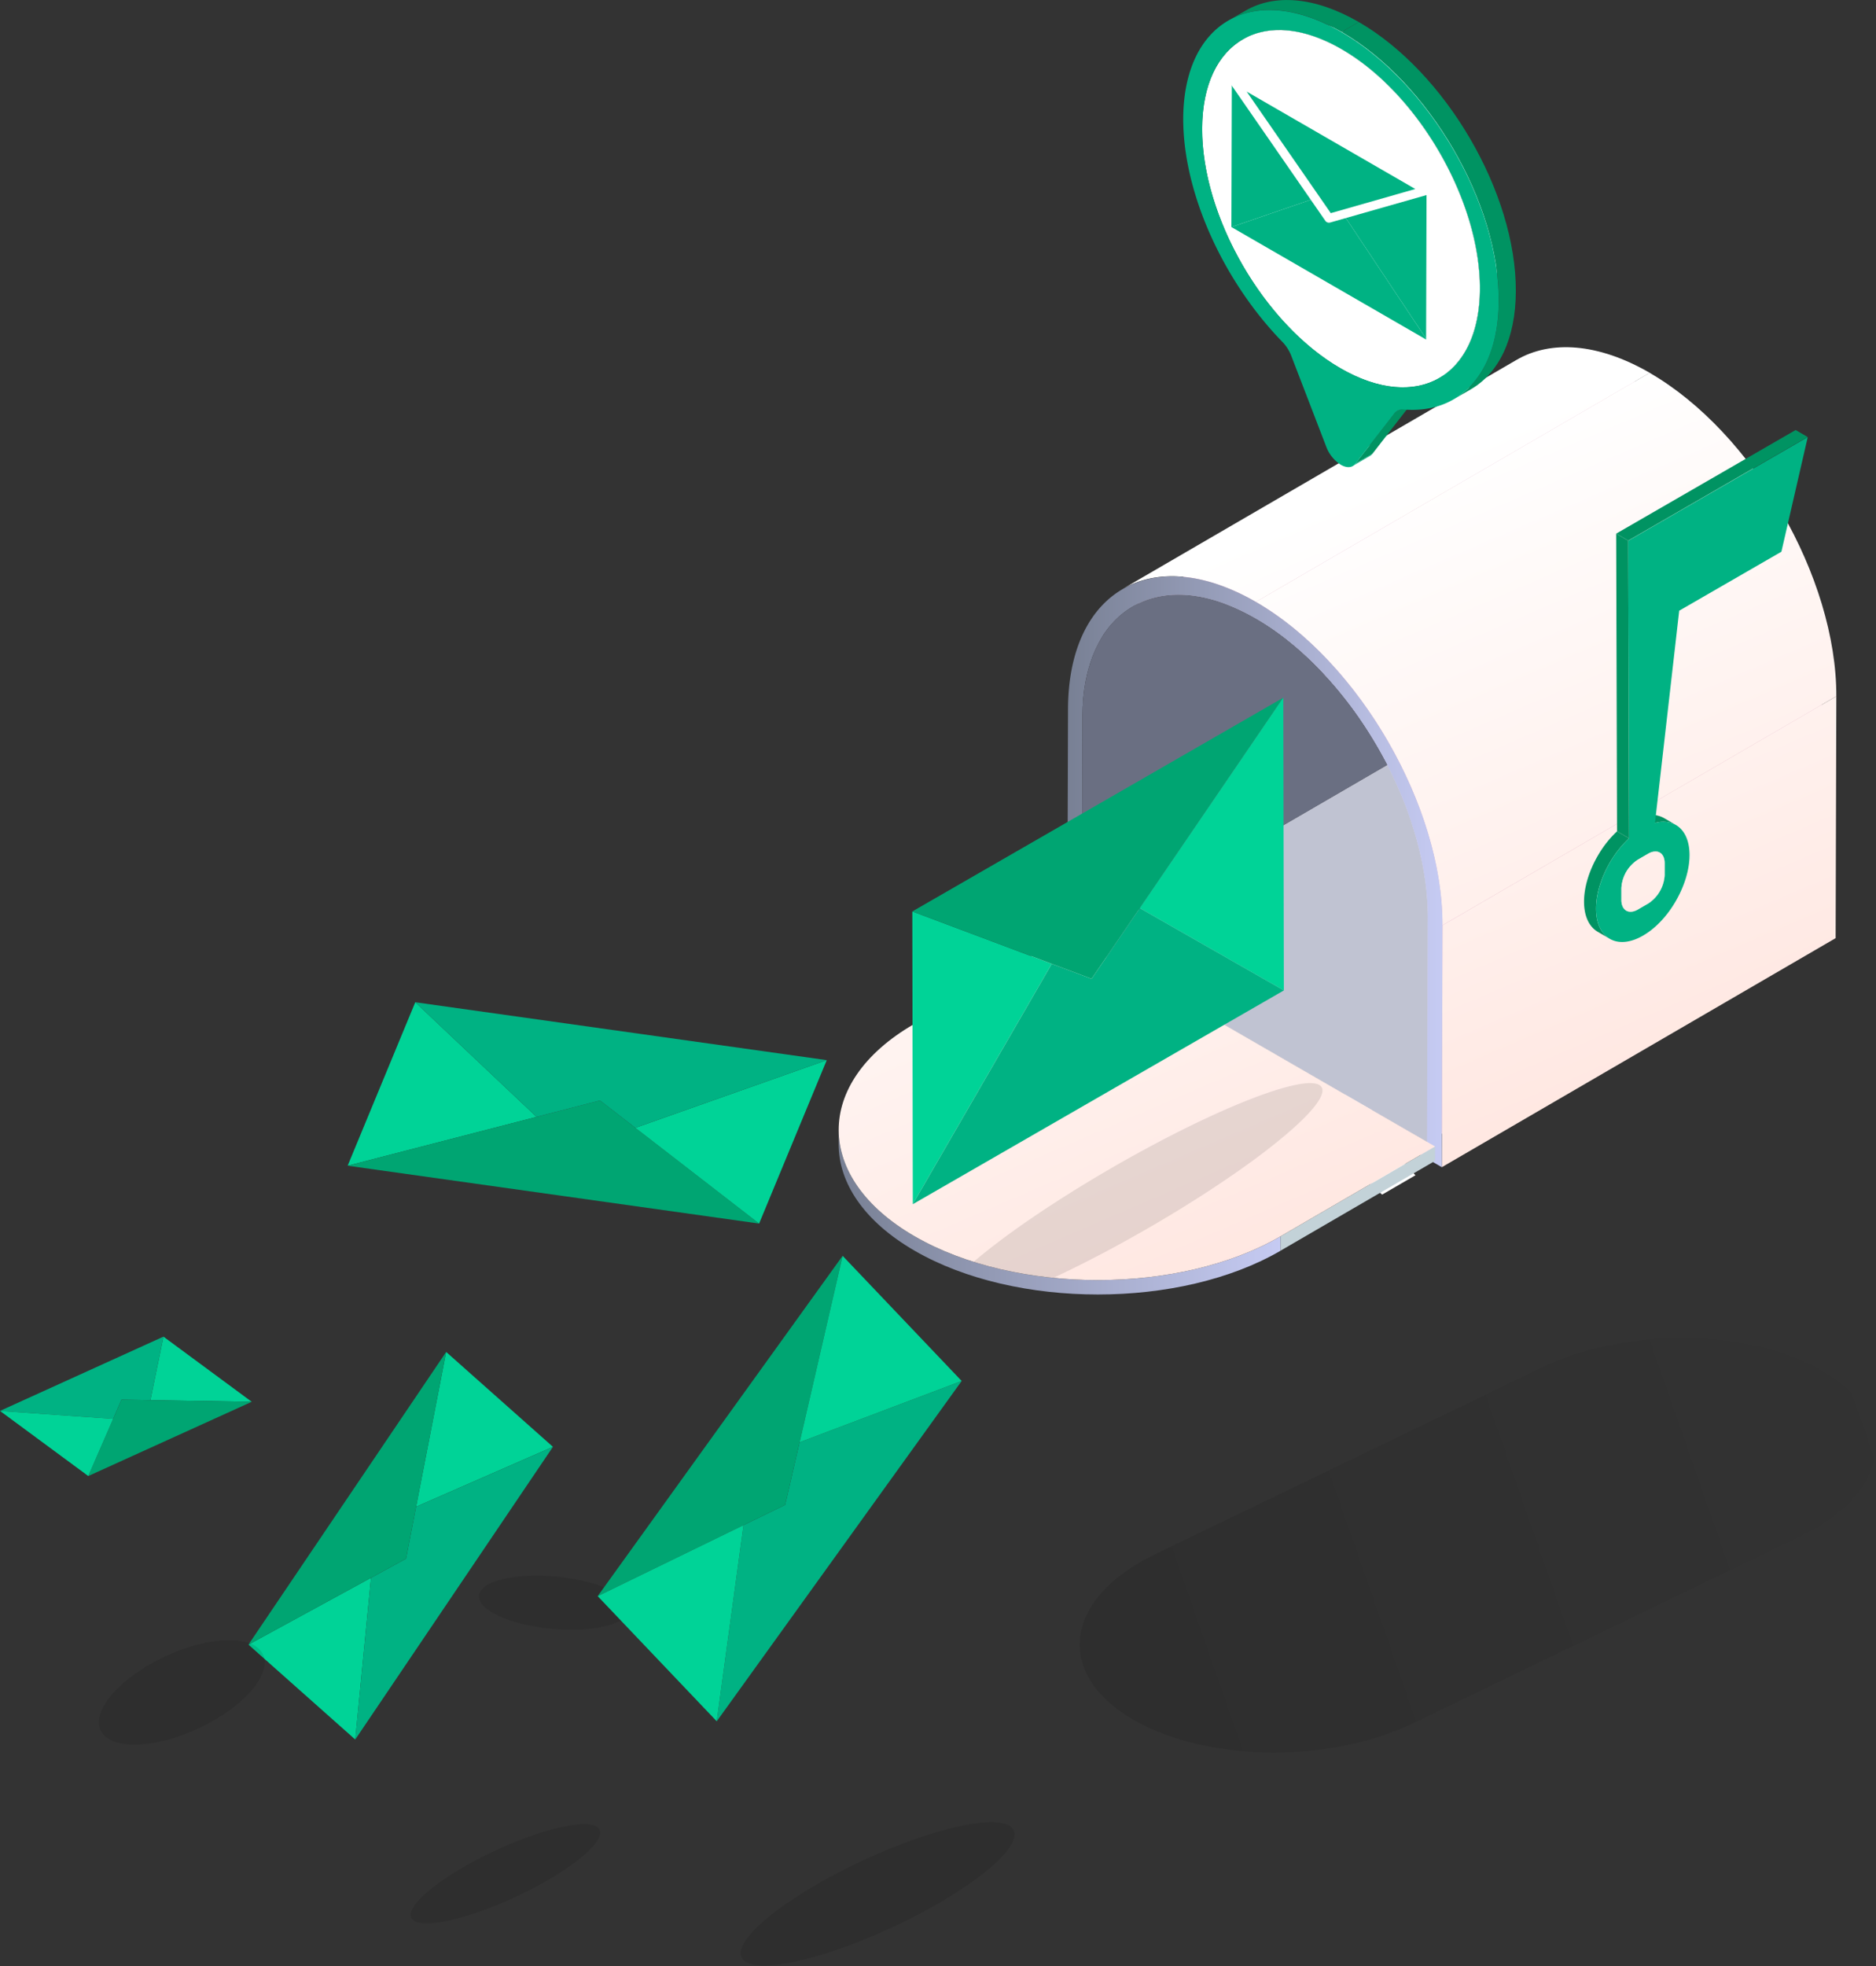 <svg viewBox="0 0 700 733.4" xmlns="http://www.w3.org/2000/svg" xmlns:xlink="http://www.w3.org/1999/xlink"><rect x="0" y="0" width="700" height="733.4" fill="#333333" stroke="none"/><linearGradient id="a" gradientTransform="matrix(-1 0 0 1 -4682.08 0)" gradientUnits="userSpaceOnUse" x1="-5263.93" x2="-5171.97" y1="-205.06" y2="562.06"><stop offset="0" stop-color="#cfcfcf"/><stop offset="1" stop-color="#c6cbf3"/></linearGradient><linearGradient id="b" gradientUnits="userSpaceOnUse" x1="500.59" x2="598.84" y1="185.84" y2="413.83"><stop offset="0" stop-color="#fff"/><stop offset="1" stop-color="#ffe7e1"/></linearGradient><linearGradient id="c" x1="476.93" x2="575.18" xlink:href="#b" y1="196.03" y2="424.03"/><linearGradient id="d" x1="404.11" x2="502.36" xlink:href="#b" y1="227.41" y2="455.41"/><linearGradient id="e" x1="497.89" x2="596.14" xlink:href="#b" y1="187" y2="414.99"/><linearGradient id="f" x1="535.44" x2="633.69" xlink:href="#b" y1="170.82" y2="398.81"/><linearGradient id="g" x1="516.96" x2="615.22" xlink:href="#b" y1="178.78" y2="406.78"/><linearGradient id="h" x1="548.91" x2="647.17" xlink:href="#b" y1="165.01" y2="393.01"/><linearGradient id="i" gradientUnits="userSpaceOnUse" x1="398.22" x2="538.25" y1="325.16" y2="325.16"><stop offset="0" stop-color="#788094"/><stop offset="1" stop-color="#c6cbf3"/></linearGradient><linearGradient id="j" x1="532.57" x2="630.82" xlink:href="#b" y1="172.06" y2="400.05"/><linearGradient id="k" x1="549.38" x2="647.64" xlink:href="#b" y1="164.81" y2="392.8"/><linearGradient id="l" x1="533.57" x2="631.83" xlink:href="#b" y1="171.62" y2="399.62"/><linearGradient id="m" x1="545.41" x2="643.67" xlink:href="#b" y1="166.52" y2="394.51"/><linearGradient id="n" x1="538.87" x2="637.12" xlink:href="#b" y1="169.34" y2="397.33"/><linearGradient id="o" x1="543.49" x2="641.74" xlink:href="#b" y1="167.35" y2="395.35"/><linearGradient id="p" x1="312.93" x2="477.8" xlink:href="#i" y1="452.1" y2="452.1"/><linearGradient id="q" x1="348.15" x2="446.4" xlink:href="#b" y1="251.53" y2="479.52"/><linearGradient id="r" gradientUnits="userSpaceOnUse" x1="723.91" x2="412.86" y1="516.15" y2="624.74"><stop offset="0" stop-opacity="0"/><stop offset="1"/></linearGradient><ellipse cx="206.98" cy="597.64" opacity=".1" rx="9.79" ry="28.14" transform="matrix(.095 -.995 .995 .095 -407.61 746.98)"/><path d="m515.69 445.59a77.85 77.85 0 0 1 -19.6-33.95c1.67 12.52 9.57 26.2 19.6 33.95z" fill="url(#a)"/><path d="m508.53 404.42-7 4.1-1.61.94-1.58.91-.76.44c-.22.12-.51.3-.74.42s-.46.41-.71.41a77.85 77.85 0 0 0 19.6 33.95l12.44-7.22a77.77 77.77 0 0 1 -19.64-33.95z" fill="#fff"/><path d="m518.07 322.58 12.44-7.23.19-65.38-12.44 7.23z" fill="#9cb2bd"/><path d="m523.96 332.77-.15 52.68-5.92 3.45.18-66.32z" fill="#fff"/><path d="m530.43 343.97-.11 37.78-12.43 7.22.19-66.39z" fill="#9cb2bd"/><path d="m92.71 613.45 45.73-24.93-5.89 60.32z" fill="#00d397"/><path d="m166.48 504.28 39.84 35.39-51.06 22.34z" fill="#00d397"/><path d="m155.26 562.01 51.06-22.34-73.77 109.17 5.89-60.32 13.06-7.12z" fill="#00b283"/><path d="m166.48 504.28-11.22 57.73-3.76 19.39-13.06 7.12-45.73 24.93z" fill="#00a572"/><path d="m154.95 373.84 45.26 42.76-70.49 18.21z" fill="#00d397"/><path d="m223.88 410.48 13.19 10.2 46.18 35.71-153.53-21.58 70.49-18.21z" fill="#00a572"/><path d="m308.49 395.43-25.24 60.96-46.18-35.71z" fill="#00d397"/><path d="m308.49 395.43-71.42 25.25-13.19-10.2-23.67 6.12-45.26-42.76z" fill="#00b283"/><path d="m60.99 498.57 32.94 24.3-37.81-.62z" fill="#00d397"/><path d="m60.99 498.57-4.87 23.68-10.79-.17-3.11 7.16-42.22-2.97z" fill="#00b283"/><path d="m56.12 522.25 37.81.62-60.99 27.69 9.28-21.32 3.11-7.16z" fill="#00a572"/><path d="m42.22 529.24-9.28 21.32-32.94-24.29z" fill="#00d397"/><path d="m298.36 537.97 60.47-22.86-91.39 126.94 10-73.17 15.53-7.56z" fill="#00b283"/><path d="m314.41 468.43-16.05 69.54-5.39 23.35-15.53 7.56-54.42 26.49z" fill="#00a572"/><path d="m223.02 595.37 54.42-26.49-10 73.17z" fill="#00d397"/><path d="m314.41 468.43 44.42 46.68-60.47 22.86z" fill="#00d397"/><path d="m550.85 182.15v.74 16.53l-.21 66.73-29.12 17-3.81 2.22c-.38-.78-.8-1.54-1.2-2.32-.11-.19-.21-.38-.32-.6q-3.5-6.44-7.57-12.53c-.51-.76-1-1.53-1.54-2.27-.19-.29-.4-.59-.61-.86-.72-1-1.46-2.05-2.22-3.07s-1.51-2-2.29-3c-.78-1-1.54-1.95-2.35-2.9s-1.62-2-2.49-2.94c-.66-.78-1.35-1.54-2.05-2.3a2.9 2.9 0 0 0 -.34-.36c-.8-.91-1.63-1.78-2.47-2.64l-.07-.07c-.84-.88-1.69-1.73-2.55-2.58s-1.76-1.69-2.65-2.49c-1.77-1.63-3.55-3.19-5.39-4.67l-1.6-1.32c-1.59-1.25-3.2-2.43-4.8-3.55-2.16-1.5-4.36-2.88-6.58-4.17-.21-.13-.44-.25-.65-.36l5.24-3z" fill="url(#b)"/><path d="m679.52 340.57-141.49 82.26-5.45 3.17-128.93-74.42 114-66.24.02-.02 3.81-2.22 29.12-16.95 56.55 32.64 5.42 3.13z" fill="url(#c)"/><path d="m408.81 242.25a31.86 31.86 0 0 1 1.84-3.59c-.65 1.14-1.27 2.34-1.84 3.59z" fill="url(#d)"/><path d="m569.67 140.84c-10.49 6.08-17.38 18.37-18.61 35.7-.14 1.8-.21 3.68-.21 5.61l-77.68 45.18-5.24 3a78.41 78.41 0 0 0 -8.88-4.33q-2.79-1.14-5.52-2c-1.21-.36-2.41-.67-3.6-.95s-2.34-.51-3.51-.68a42.31 42.31 0 0 0 -8.69-.48 17.53 17.53 0 0 0 -1.92.15 13.07 13.07 0 0 0 -1.88.25 15.44 15.44 0 0 0 -1.78.32 30.76 30.76 0 0 0 -7.1 2.39 5.15 5.15 0 0 0 -1 .48c-.34.15-.68.34-1 .53q9.1-5.29 18.73-10.89c59.78-34.66 71.48-41.51 127.89-74.28z" fill="url(#e)"/><path d="m532.82 342.02 146.95-85.44-.24 83.99-146.94 85.44z" fill="#e0acc2"/><path d="m615.53 145.3a1.34 1.34 0 0 0 -.24.12c-7.73 4.51-19.47 11.34-33.53 19.5l-6.64 3.87q-1.89 1.11-3.86 2.22c-2.22 1.31-4.42 2.57-6.64 3.89-2.46 1.39-4.89 2.83-7.34 4.25q-3.16 1.86-6.43 3.74l-1.1.63q-9.74 5.64-19.49 11.33c-2.66 1.53 56.36-32.73 53.7-31.16-1.34.78-2.67 1.56-4 2.32l-12.05 7-16 9.28-3.91 2.29c-5.13 3-10.29 6-15.43 9-2.5 1.44-5 2.88-7.46 4.34s-4.82 2.79-7.23 4.2q-10 5.8-20 11.63l-3 1.78-1.88 1.08-4 2.24-5.4 3.13-4.92 2.87-4.44 2.58-.51.28-.19.12c-.91.53-1.8 1-2.62 1.53l-.61.36-1.76 1c-.21-.13-.44-.25-.65-.36a78.41 78.41 0 0 0 -8.88-4.33q-2.79-1.14-5.52-2c-1.21-.36-2.41-.67-3.6-.95s-2.34-.51-3.51-.68a42.31 42.31 0 0 0 -8.69-.48 17.53 17.53 0 0 0 -1.92.15 13.07 13.07 0 0 0 -1.88.25 15.44 15.44 0 0 0 -1.78.32 30.76 30.76 0 0 0 -7.1 2.39 5.15 5.15 0 0 0 -1 .48c-.34.15-.68.34-1 .53q9.1-5.29 18.73-10.89c59.74-34.71 71.44-41.56 127.85-74.33 10.49-6.11 24.59-6 40.25 1.5 1.91.9 3.8 1.88 5.68 2.98z" fill="#e0acc2"/><path d="m538.25 345.15 146.95-85.44-.26 90.22-146.95 85.44z" fill="url(#f)"/><path d="m418.89 219.67 147-85.44c12.71-7.38 30.31-6.36 49.7 4.84l-146.99 85.44c-19.4-11.2-37-12.23-49.71-4.84z" fill="url(#g)"/><path d="m628.49 154.28q-38.85 22.54-77.68 45.14c-4.31 2.52-8.65 5-13 7.53-37.82 22-14 8.18-51.83 30.17-1.5.86-3 1.73-4.48 2.6l-1.5-1.27c-1.59-1.25-3.2-2.43-4.8-3.55-2.16-1.5-4.36-2.88-6.58-4.17l1.76-1 .61-.36c.82-.49 1.71-1 2.62-1.53a1 1 0 0 1 .21-.1 4 4 0 0 1 .49-.3l4.44-2.58c1.56-.91 3.21-1.86 4.92-2.87s3.54-2 5.4-3.13l5.79-3.36 3-1.78c6.2-3.59 12.92-7.48 20-11.63 2.36-1.37 4.79-2.77 7.23-4.2s4.94-2.86 7.46-4.34l15.43-9 3.94-2.29c5.28-3.06 10.61-6.17 16-9.28q6-3.48 12.05-7c1.33-.76 2.66-1.54 4-2.32 2.66-1.54-56.34 32.71-53.7 31.16 6.62-3.84 13.15-7.63 19.49-11.33l1.1-.63q3.27-1.87 6.43-3.74l7.34-4.25 6.64-3.89q2-1.11 3.86-2.22l6.64-3.87c14.06-8.16 25.8-15 33.53-19.5a1.34 1.34 0 0 1 .24-.12 98.67 98.67 0 0 1 12.95 9.01z" fill="#e0acc2"/><path d="m679.78 256.59-72.62 42.2-69.1 40.21-5.23 3v-.23c0-1 0-2-.06-3 0-1.57-.13-3.13-.28-4.74-.06-.8-.14-1.63-.23-2.43-.12-1.14-.27-2.3-.42-3.44s-.36-2.33-.57-3.49c-.13-.85-.3-1.67-.47-2.52-.06-.38-.14-.76-.23-1.16-.19-.95-.4-1.9-.63-2.86-.3-1.33-.64-2.66-1-4-.31-1.17-.65-2.33-1-3.49-.23-.85-.51-1.69-.78-2.54-.11-.34-.22-.65-.32-1-.32-1-.68-2-1-3a2.54 2.54 0 0 0 -.17-.46c-.84-2.35-1.73-4.67-2.7-7-.49-1.16-1-2.3-1.5-3.47-1.17-2.62-2.44-5.22-3.77-7.8-.38-.78-.8-1.54-1.2-2.32-.11-.19-.21-.38-.32-.6q-3.5-6.44-7.57-12.53c-.51-.76-1-1.53-1.54-2.27-.19-.29-.4-.59-.61-.86-.72-1-1.46-2.05-2.22-3.07s-1.51-2-2.29-3c-.78-1-1.54-1.95-2.35-2.9s-1.62-2-2.49-2.94c-.66-.78-1.35-1.54-2.05-2.3a2.9 2.9 0 0 0 -.34-.36c-.8-.91-1.63-1.78-2.47-2.64l-.07-.07c-.84-.88-1.69-1.73-2.55-2.58s-1.76-1.69-2.65-2.49c-1.77-1.63-3.55-3.19-5.39-4.67 1.5-.87 3-1.74 4.48-2.6 37.83-22 14-8.18 51.83-30.17 4.31-2.52 8.65-5 13-7.53q38.85-22.57 77.68-45.14c29.23 23.82 51.28 66.51 51.2 102.26z" fill="#e0acc2"/><path d="m516.13 282.42q-3.5-6.44-7.57-12.53c2.73 4.11 5.24 8.24 7.57 12.53z" fill="#c0c3d2"/><path d="m532.83 341.79v.21l-.25 84-128.93-74.42 114-66.24c-.38-.78-.8-1.54-1.2-2.32.42.76.82 1.52 1.22 2.3 1.34 2.58 2.58 5.2 3.75 7.82.52 1.17 1 2.31 1.5 3.47 1 2.33 1.88 4.65 2.7 7a2.54 2.54 0 0 1 .17.46c.36 1 .7 2 1 3 .1.34.21.65.32 1 .27.85.55 1.69.78 2.54.36 1.16.67 2.32 1 3.49.36 1.35.7 2.68 1 4l.63 2.86c.09.4.17.78.23 1.16.17.85.32 1.67.47 2.52.21 1.16.4 2.32.57 3.49s.3 2.3.42 3.44c.09.83.17 1.63.23 2.43.15 1.61.24 3.17.28 4.74.09 1.04.11 2.06.11 3.05z" fill="#c0c3d2"/><path d="m468.6 224.51 146.94-85.44c38.53 22.24 69.78 76.36 69.66 120.64l-147 85.44c.18-44.28-31.08-98.4-69.6-120.64z" fill="url(#h)"/><path d="m538.06 339c-1.08-18.25-7.15-37.8-16.58-55.88-9.13-17.57-21.44-33.74-35.46-46a111.28 111.28 0 0 0 -12.24-9.39c-.19-.13-.38-.26-.59-.38-1.5-1-3-1.93-4.57-2.81a79.25 79.25 0 0 0 -12.37-5.88 59.4 59.4 0 0 0 -11.65-3.11c-.95-.13-1.88-.25-2.79-.34a40.92 40.92 0 0 0 -8.71 0c-.63.06-1.24.15-1.86.23a1.8 1.8 0 0 0 -.38.07c-.59.1-1.2.21-1.79.33s-1.32.3-1.95.47a32.81 32.81 0 0 0 -3.74 1.25c-.42.17-.87.36-1.29.55a3.35 3.35 0 0 0 -.72.34 6.55 6.55 0 0 0 -.8.38c-.24.12-.49.23-.72.36l-.66.38c-12.73 7.21-20.61 22.77-20.68 44.92l-.27 90.22 139.76 80.66v-12.54l.22-77.68c.03-2.03-.04-4.1-.16-6.15zm-134.41 12.6.26-84q0-1.62.06-3.21c0-.61.06-1.25.11-1.84a4 4 0 0 1 0-.49c0-.78.1-1.54.19-2.28s.19-1.67.29-2.49c.09-.6.17-1.17.28-1.74a9.83 9.83 0 0 1 .19-1.06 11.34 11.34 0 0 1 .3-1.52 45.16 45.16 0 0 1 1.22-4.75 15.72 15.72 0 0 1 .59-1.84 3.81 3.81 0 0 1 .24-.64 10.15 10.15 0 0 1 .55-1.48c.25-.68.55-1.33.84-2 .57-1.24 1.19-2.45 1.84-3.59.34-.59.68-1.16 1-1.71s.7-1 1.08-1.55.74-1 1.14-1.5.65-.8 1-1.18l.7-.76a3.19 3.19 0 0 1 .36-.38c.25-.26.48-.51.74-.74a30.7 30.7 0 0 1 6.36-4.76c.34-.19.68-.38 1-.53a5.15 5.15 0 0 1 1-.48 30.76 30.76 0 0 1 7.1-2.39 15.44 15.44 0 0 1 1.78-.32 13.07 13.07 0 0 1 1.88-.25 17.53 17.53 0 0 1 1.92-.15 42.31 42.31 0 0 1 8.69.48c1.17.17 2.33.41 3.51.68s2.39.59 3.6.95q2.73.83 5.52 2a78.41 78.41 0 0 1 8.88 4.33c.21.11.44.23.65.36 2.22 1.29 4.42 2.67 6.58 4.17 1.6 1.12 3.21 2.3 4.8 3.55l1.58 1.27c1.84 1.48 3.62 3 5.39 4.67.89.8 1.76 1.65 2.65 2.49s1.71 1.7 2.55 2.58l.07.07c.84.86 1.67 1.73 2.47 2.64a2.9 2.9 0 0 1 .34.36c.7.76 1.39 1.52 2.05 2.3.87 1 1.69 1.95 2.49 2.94s1.57 1.93 2.35 2.9c.78 1 1.55 2 2.29 3s1.5 2 2.22 3.07c.21.27.42.57.61.86.53.74 1 1.51 1.54 2.27 2.73 4.06 5.24 8.24 7.57 12.53.11.22.21.41.32.6.42.76.82 1.52 1.22 2.3 1.34 2.58 2.58 5.2 3.75 7.82.52 1.15 1 2.31 1.5 3.47 1 2.33 1.88 4.65 2.7 7a2.54 2.54 0 0 1 .17.46c.36 1 .72 2 1 3 .1.34.21.65.32 1 .27.85.55 1.69.78 2.54.36 1.16.7 2.32 1 3.49.36 1.35.7 2.68 1 4 .23 1 .44 1.91.63 2.86.09.4.17.78.23 1.16.17.85.34 1.67.47 2.52.21 1.16.4 2.32.57 3.49s.3 2.3.42 3.44c.09.8.17 1.63.23 2.43.15 1.61.24 3.17.28 4.74 0 1 .06 2 .06 3v.24l-.25 84z" fill="url(#i)"/><path d="m517.65 285.34-114 66.24.26-84c0-1.1 0-2.15.06-3.21 0-.61.06-1.23.11-1.84a4 4 0 0 1 0-.49c0-.76.1-1.52.19-2.28s.19-1.67.29-2.49c.09-.6.17-1.17.28-1.74a9.83 9.83 0 0 1 .19-1.06c.08-.5.19-1 .3-1.52a45.16 45.16 0 0 1 1.22-4.75c.17-.64.38-1.25.59-1.84a3.81 3.81 0 0 1 .24-.64 15.45 15.45 0 0 1 .55-1.48c.25-.68.55-1.33.84-2 .57-1.24 1.19-2.45 1.84-3.59.34-.59.68-1.16 1-1.71s.7-1 1.08-1.55.74-1 1.14-1.5.65-.8 1-1.18.45-.51.7-.76a3.19 3.19 0 0 1 .36-.38c.23-.26.48-.49.74-.74a30.7 30.7 0 0 1 6.36-4.76c.34-.19.68-.38 1-.53a7.94 7.94 0 0 1 1-.48 30.76 30.76 0 0 1 7.1-2.39c.6-.13 1.19-.24 1.78-.32s1.25-.19 1.88-.25 1.29-.11 1.92-.15a42.31 42.31 0 0 1 8.69.48c1.15.19 2.33.41 3.51.68s2.39.59 3.6.95q2.73.83 5.52 2a78.41 78.41 0 0 1 8.88 4.33c.21.11.44.23.65.36 2.22 1.29 4.42 2.67 6.58 4.17 1.62 1.14 3.23 2.32 4.8 3.55l1.58 1.27c1.84 1.48 3.62 3 5.39 4.67.89.82 1.78 1.65 2.65 2.49s1.71 1.72 2.55 2.58l.07.07c.82.86 1.65 1.73 2.47 2.64a2.9 2.9 0 0 1 .34.36c.7.76 1.37 1.52 2.05 2.3.87 1 1.69 1.95 2.49 2.94s1.57 1.93 2.35 2.9c.76 1 1.55 2 2.29 3s1.5 2 2.22 3.07c.21.27.42.57.61.86.51.74 1 1.51 1.54 2.27q4.06 6.09 7.57 12.53c.11.22.21.41.32.6.46.78.88 1.54 1.26 2.32z" fill="#6a6f82"/><g fill="#00b283"><path d="m615.05 337-4.47-2.59a13.53 13.53 0 0 0 6.11-10.58l4.47 2.59a13.5 13.5 0 0 1 -6.11 10.58z"/><path d="m611.15 339.25-4.47-2.6 3.9-2.25 4.47 2.59z"/><path d="m621.16 326.41-4.47-2.59-.02-4.49 4.47 2.6z"/><path d="m606.81 339.66-4.48-2.6c1.12.65 2.66.56 4.35-.41l4.47 2.6c-1.69.97-3.23 1.06-4.34.41z"/><path d="m614.89 315.42 4.47 2.6c1.1.64 1.78 2 1.78 3.91l-4.47-2.6c0-1.91-.67-3.27-1.78-3.91z"/></g><path d="m606.81 339.66-4.48-2.6c-1.1-.64-1.78-2-1.79-3.92l4.47 2.59c-.01 1.93.69 3.27 1.8 3.93z" fill="url(#j)"/><path d="m614.89 315.42 4.47 2.6c-1.12-.65-2.66-.56-4.36.42l-4.47-2.59c1.7-.99 3.24-1.07 4.36-.43z" fill="url(#k)"/><path d="m605.01 335.74-4.47-2.6-.01-4.49 4.47 2.6z" fill="url(#l)"/><path d="m611.1 320.69-4.48-2.59 3.9-2.25 4.48 2.59z" fill="url(#m)"/><path d="m617.52 307-4.47-2.6a10 10 0 0 1 7.75.69l4.47 2.59a10 10 0 0 0 -7.75-.68z" fill="#009362"/><path d="m605 331.25-4.47-2.6a13.48 13.48 0 0 1 6.09-10.55l4.47 2.6a13.48 13.48 0 0 0 -6.09 10.55z" fill="url(#n)"/><path d="m600.64 350.16-4.47-2.6c-3.14-1.83-5.09-5.69-5.11-11.17s1.93-11.65 5.09-17.12a39.35 39.35 0 0 1 7.22-9.18l4.47 2.6a39.5 39.5 0 0 0 -7.22 9.17c-3.16 5.48-5.11 11.61-5.09 17.13s1.97 9.34 5.11 11.17z" fill="#009362"/><path d="m664.7 205.79-38.13 22-9.05 79.21a10 10 0 0 1 7.75.68c3.17 1.83 5.14 5.69 5.15 11.21s-1.92 11.61-5.07 17.11-7.5 10.23-12.31 13c-9.6 5.54-17.48 1-17.51-10 0-5.52 1.93-11.65 5.09-17.13a39.5 39.5 0 0 1 7.22-9.17l-.31-111 67-38.66zm-43.56 116.14c0-3.86-2.77-5.44-6.14-3.49l-3.91 2.26a13.48 13.48 0 0 0 -6.09 10.55v4.48c0 3.88 2.78 5.46 6.14 3.52l3.9-2.26a13.5 13.5 0 0 0 6.11-10.58v-4.48" fill="#00b283"/><path d="m615 318.44c3.37-1.95 6.13-.37 6.14 3.49v4.48a13.5 13.5 0 0 1 -6.09 10.59l-3.9 2.26c-3.36 1.94-6.13.36-6.14-3.52v-4.48a13.48 13.48 0 0 1 6.09-10.55z" fill="url(#o)"/><path d="m607.84 312.69-4.47-2.59-.32-111.05 4.48 2.6z" fill="#009362"/><path d="m607.53 201.65-4.48-2.6 66.96-38.65 4.47 2.59z" fill="#009362"/><path d="m535.48 427.64-.02 5.37-57.68 33.52.02-5.37z" fill="#c3d2d8"/><path d="m312.93 426.73v-5.37c0 14.42 9.43 28.86 28.38 39.81 37.65 21.74 99.07 21.73 136.48 0v5.37c-37.41 21.74-98.82 21.75-136.48 0-18.96-10.95-28.42-25.39-28.38-39.81z" fill="url(#p)"/><path d="m535.48 427.64-57.68 33.52c-37.41 21.74-98.83 21.75-136.48 0s-37.86-57.33-.45-79.07l57.68-33.52z" fill="url(#q)"/><path d="m340.42 339.97 52.03 19.54-51.85 89.65z" fill="#00d397"/><path d="m425.3 338.73 53.75 30.7-138.45 79.73 51.85-89.65 14.86 5.59z" fill="#00b283"/><path d="m340.42 339.97 138.42-79.74-53.54 78.5-17.99 26.37-14.86-5.59z" fill="#00a572"/><path d="m478.84 260.23.21 109.2-53.75-30.7z" fill="#00d397"/><path d="m504.8 173.78 6.39-3.72a3.34 3.34 0 0 0 .92-.81l-6.39 3.75a3.22 3.22 0 0 1 -.92.78z" fill="#00b283"/><path d="m486.18 117q-2.18-2.33-4.24-4.82l-6.39 3.72c1.37 1.65 2.79 3.26 4.23 4.81z" fill="#00b283"/><path d="m486.18 117-6.4 3.71.28.3 6.39-3.72z" fill="#00b283"/><path d="m506.6 133.66a89.29 89.29 0 0 1 -20.15-16.33l-6.39 3.72a89.51 89.51 0 0 0 20.15 16.32z" fill="#00b283"/><path d="m505.72 172.96 6.39-3.71 14.78-19.06-6.39 3.72z" fill="#009362"/><path d="m527.77 149.42-6.39 3.72a3.06 3.06 0 0 0 -.88.77l6.4-3.72a3 3 0 0 1 .87-.77z" fill="#00b283"/><path d="m455 44.22c0-16.33 5.81-27.82 15.11-33.22l-6.39 3.71c-9.3 5.4-15.07 16.9-15.11 33.23-.07 22.6 10.84 48.59 27 68l6.39-3.72c-16.19-19.4-27.1-45.39-27-68z" fill="#00b283"/><path d="m543.47 137.27c-9.42 5.47-22.47 4.7-36.87-3.61l-6.39 3.71c14.4 8.31 27.45 9.08 36.87 3.61z" fill="#00b283"/><path d="m470.08 11-6.39 3.72c9.42-5.48 22.46-4.7 36.86 3.61l6.39-3.71c-14.4-8.33-27.44-9.1-36.86-3.62z" fill="#fff"/><path d="m464.71 4-6.39 3.71c10.68-6.27 25.68-5.34 42.26 4.21l6.42-3.71c-16.59-9.56-31.56-10.49-42.29-4.21z" fill="#009362"/><path d="m537.08 141 6.39-3.71c9.3-5.41 15.06-16.9 15.11-33.23.09-32.87-23-72.92-51.64-89.43l-6.39 3.71c28.61 16.52 51.73 56.56 51.64 89.44-.05 16.31-5.81 27.8-15.11 33.22z" fill="#fff"/><path d="m500.55 18.32c-28.61-16.52-51.88-3.26-52 29.62s23 72.91 51.63 89.43 51.88 3.26 52-29.61-23.02-72.92-51.63-89.44z" fill="#fff"/><path d="m542.44 148.93 6.39-3.72c10.34-6 16.73-18.67 16.78-36.65.11-36.68-26.15-81.56-58.61-100.35l-6.39 3.71c32.49 18.76 58.75 63.67 58.64 100.35-.08 17.99-6.47 30.65-16.81 36.66z" fill="#009362"/><path d="m559.22 112.27c-.08 27.3-14.76 42.34-35.69 40.45a3.27 3.27 0 0 0 -3 1.19l-14.81 19.09c-1.25 1.61-3.33 1.56-5.41.36a13.61 13.61 0 0 1 -5.48-6.84l-13.05-33.9a15.41 15.41 0 0 0 -3.28-5.1c-21.73-22.32-37-55.14-37-83.15.11-36.68 26.53-51.17 59-32.41s58.83 63.63 58.72 100.31zm-59 25.1c28.62 16.52 51.88 3.26 52-29.61s-23-72.92-51.64-89.44-51.88-3.26-52 29.62 23 72.91 51.63 89.43" fill="#00b283"/><path d="m490.72 73.96 1.47-.85-31.23 10.72-1.48.86z" fill="#00b283"/><path d="m459.48 86.34a1.7 1.7 0 0 0 .54-.09l31.23-10.73a1.94 1.94 0 0 0 .3-.13l1.47-.86a1.65 1.65 0 0 0 -1.36-3l-31.24 10.74a1.55 1.55 0 0 0 -.29.14l-1.48.85a1.65 1.65 0 0 0 .83 3.08z" fill="#fff"/><path d="m490.72 73.96 1.47-.85-31.08-44.9-1.47.86z" fill="#00b283"/><path d="m490.72 75.61a1.66 1.66 0 0 0 .83-.22l1.47-.86a1.62 1.62 0 0 0 .78-1.06 1.66 1.66 0 0 0 -.25-1.3l-31.08-44.9a1.65 1.65 0 0 0 -2.19-.48l-1.47.85a1.64 1.64 0 0 0 -.78 1.07 1.66 1.66 0 0 0 .25 1.3l31.08 44.89a1.65 1.65 0 0 0 1.36.71z" fill="#fff"/><path d="m458.52 86a1.66 1.66 0 0 1 -.69-1.35l.17-55.59a1.64 1.64 0 0 1 3-.93l31.07 44.87a1.65 1.65 0 0 1 -.82 2.5l-31.25 10.75a1.7 1.7 0 0 1 -.54.09 1.66 1.66 0 0 1 -.94-.34zm2.75-51.7-.13 48.05 27-9.27z" fill="#fff"/><path d="m495.88 81.41 1.47-.85-5.16-7.45-1.47.85z" fill="#00b283"/><path d="m495.88 83.06a1.63 1.63 0 0 0 .82-.22l1.48-.86a1.65 1.65 0 0 0 .53-2.36l-5.16-7.45a1.65 1.65 0 0 0 -2.19-.49l-1.47.86a1.65 1.65 0 0 0 -.53 2.36l5.16 7.45a1.65 1.65 0 0 0 1.36.71z" fill="#fff"/><path d="m501.22 79.89 1.47-.86-5.34 1.53-1.47.85z" fill="#00b283"/><path d="m495.88 83.06a1.74 1.74 0 0 0 .45-.06l5.34-1.52a2.54 2.54 0 0 0 .38-.16l1.47-.86a1.65 1.65 0 0 0 -1.28-3l-5.34 1.54a1.8 1.8 0 0 0 -.38.16l-1.47.86a1.65 1.65 0 0 0 .83 3.07z" fill="#fff"/><path d="m531.31 128.06-72.65-41.94a1.67 1.67 0 0 1 -.82-1.59 1.64 1.64 0 0 1 1.11-1.4l31.23-10.73a1.66 1.66 0 0 1 1.89.62l4.49 6.48 4.2-1.2a1.67 1.67 0 0 1 1.83.68l30.92 46.43a1.65 1.65 0 0 1 .27.92v.31a1.64 1.64 0 0 1 -1.65 1.64 1.6 1.6 0 0 1 -.82-.22zm-34.98-45.06a1.64 1.64 0 0 1 -1.81-.65l-4.45-6.42-26.63 9.14 63.75 36.81-26.68-40.07z" fill="#fff"/><path d="m532.13 126.32 1.48-.85-30.92-46.44-1.47.86z" fill="#00b283"/><path d="m532.14 128a1.63 1.63 0 0 0 .82-.22l1.48-.86a1.64 1.64 0 0 0 .54-2.34l-30.91-46.46a1.65 1.65 0 0 0 -2.21-.51l-1.47.85a1.66 1.66 0 0 0 -.55 2.34l30.92 46.44a1.66 1.66 0 0 0 1.38.76z" fill="#fff"/><path d="m532.13 126.64 1.48-.86v-.31l-1.48.85z" fill="#00b283"/><path d="m532.13 128.28a1.61 1.61 0 0 0 .83-.22l1.48-.86a1.65 1.65 0 0 0 .82-1.42v-.31a1.66 1.66 0 0 0 -2.48-1.43l-1.47.86a1.63 1.63 0 0 0 -.82 1.42v.31a1.65 1.65 0 0 0 .83 1.43 1.6 1.6 0 0 0 .81.22z" fill="#fff"/><path d="m532.29 71.02 1.48-.86-31.08 8.87-1.47.86z" fill="#00b283"/><path d="m501.22 81.54a1.74 1.74 0 0 0 .45-.06l31.07-8.88a1.61 1.61 0 0 0 .38-.16l1.48-.86a1.65 1.65 0 0 0 -1.29-3l-31.07 8.88a1.8 1.8 0 0 0 -.38.16l-1.47.85a1.65 1.65 0 0 0 .83 3.08z" fill="#fff"/><path d="m532.29 71.02 1.48-.86-72.66-41.95-1.47.86z" fill="#00b283"/><path d="m532.29 72.66a1.64 1.64 0 0 0 .83-.22l1.48-.86a1.65 1.65 0 0 0 0-2.85l-72.66-41.95a1.67 1.67 0 0 0 -1.66 0l-1.47.85a1.66 1.66 0 0 0 0 2.86l72.66 41.94a1.6 1.6 0 0 0 .82.23z" fill="#fff"/><path d="m530.76 127.24-30.92-46.44a1.65 1.65 0 0 1 -.17-1.48 1.68 1.68 0 0 1 1.09-1l31.08-8.87a1.67 1.67 0 0 1 1.45.27 1.65 1.65 0 0 1 .65 1.32l-.16 55.31a1.64 1.64 0 0 1 -1.17 1.57 1.59 1.59 0 0 1 -.48.07 1.66 1.66 0 0 1 -1.37-.75zm-26.92-46.38 26.66 40 .14-47.69z" fill="#fff"/><path d="m532.13 126.32 1.48-.85.16-55.31-1.48.86z" fill="#00b283"/><path d="m532.13 128a1.61 1.61 0 0 0 .83-.22l1.48-.86a1.65 1.65 0 0 0 .82-1.42l.15-55.31a1.62 1.62 0 0 0 -.82-1.43 1.65 1.65 0 0 0 -1.65 0l-1.48.86a1.65 1.65 0 0 0 -.82 1.42l-.15 55.31a1.64 1.64 0 0 0 1.64 1.65z" fill="#fff"/><path d="m459.64 29.07-.16 55.62 31.24-10.73z" fill="#00b283"/><path d="m501.22 79.89-5.34 1.52-5.16-7.45-31.24 10.73 72.65 41.95v-.32z" fill="#00b283"/><path d="m532.29 71.02-31.07 8.87 30.91 46.43z" fill="#00b283"/><path d="m459.64 29.07 31.08 44.89 5.16 7.45 5.34-1.52 31.07-8.87z" fill="#00b283"/><path d="m494.52 82.35-36.24-52.35a1.65 1.65 0 0 1 2.18-2.37l72.66 42a1.65 1.65 0 0 1 -.38 3l-36.41 10.37a1.74 1.74 0 0 1 -.45.06 1.62 1.62 0 0 1 -1.36-.71zm-29.34-48.18 31.38 45.33 31.54-9z" fill="#fff"/><path d="m682.79 513c-26.65-17.37-74.69-18.7-107.29-3l-144.63 69.81c-32.6 15.73-37.43 42.56-10.78 59.93 26.65 17.37 74.69 18.7 107.29 3l144.62-69.82c32.61-15.73 37.44-42.57 10.79-59.92z" fill="url(#r)" opacity=".1"/><ellipse cx="327.36" cy="706.68" opacity=".1" rx="56.04" ry="13.62" transform="matrix(.906 -.423 .423 .906 -268.05 204.64)"/><ellipse cx="188.46" cy="699.13" opacity=".1" rx="38.77" ry="9.43" transform="matrix(.906 -.423 .423 .906 -277.89 145.22)"/><ellipse cx="67.69" cy="631.44" opacity=".1" rx="33.44" ry="14.8" transform="matrix(.906 -.423 .423 .906 -260.59 87.81)"/><path d="m428.33 458.15c-12.5 7.21-24.56 13.49-35.29 18.49a146.18 146.18 0 0 1 -29.72-6c11.68-10 30.22-22.71 51.88-35.23 39.45-22.76 74.34-36.13 77.95-29.85s-25.4 29.82-64.82 52.59z" opacity=".1"/></svg>